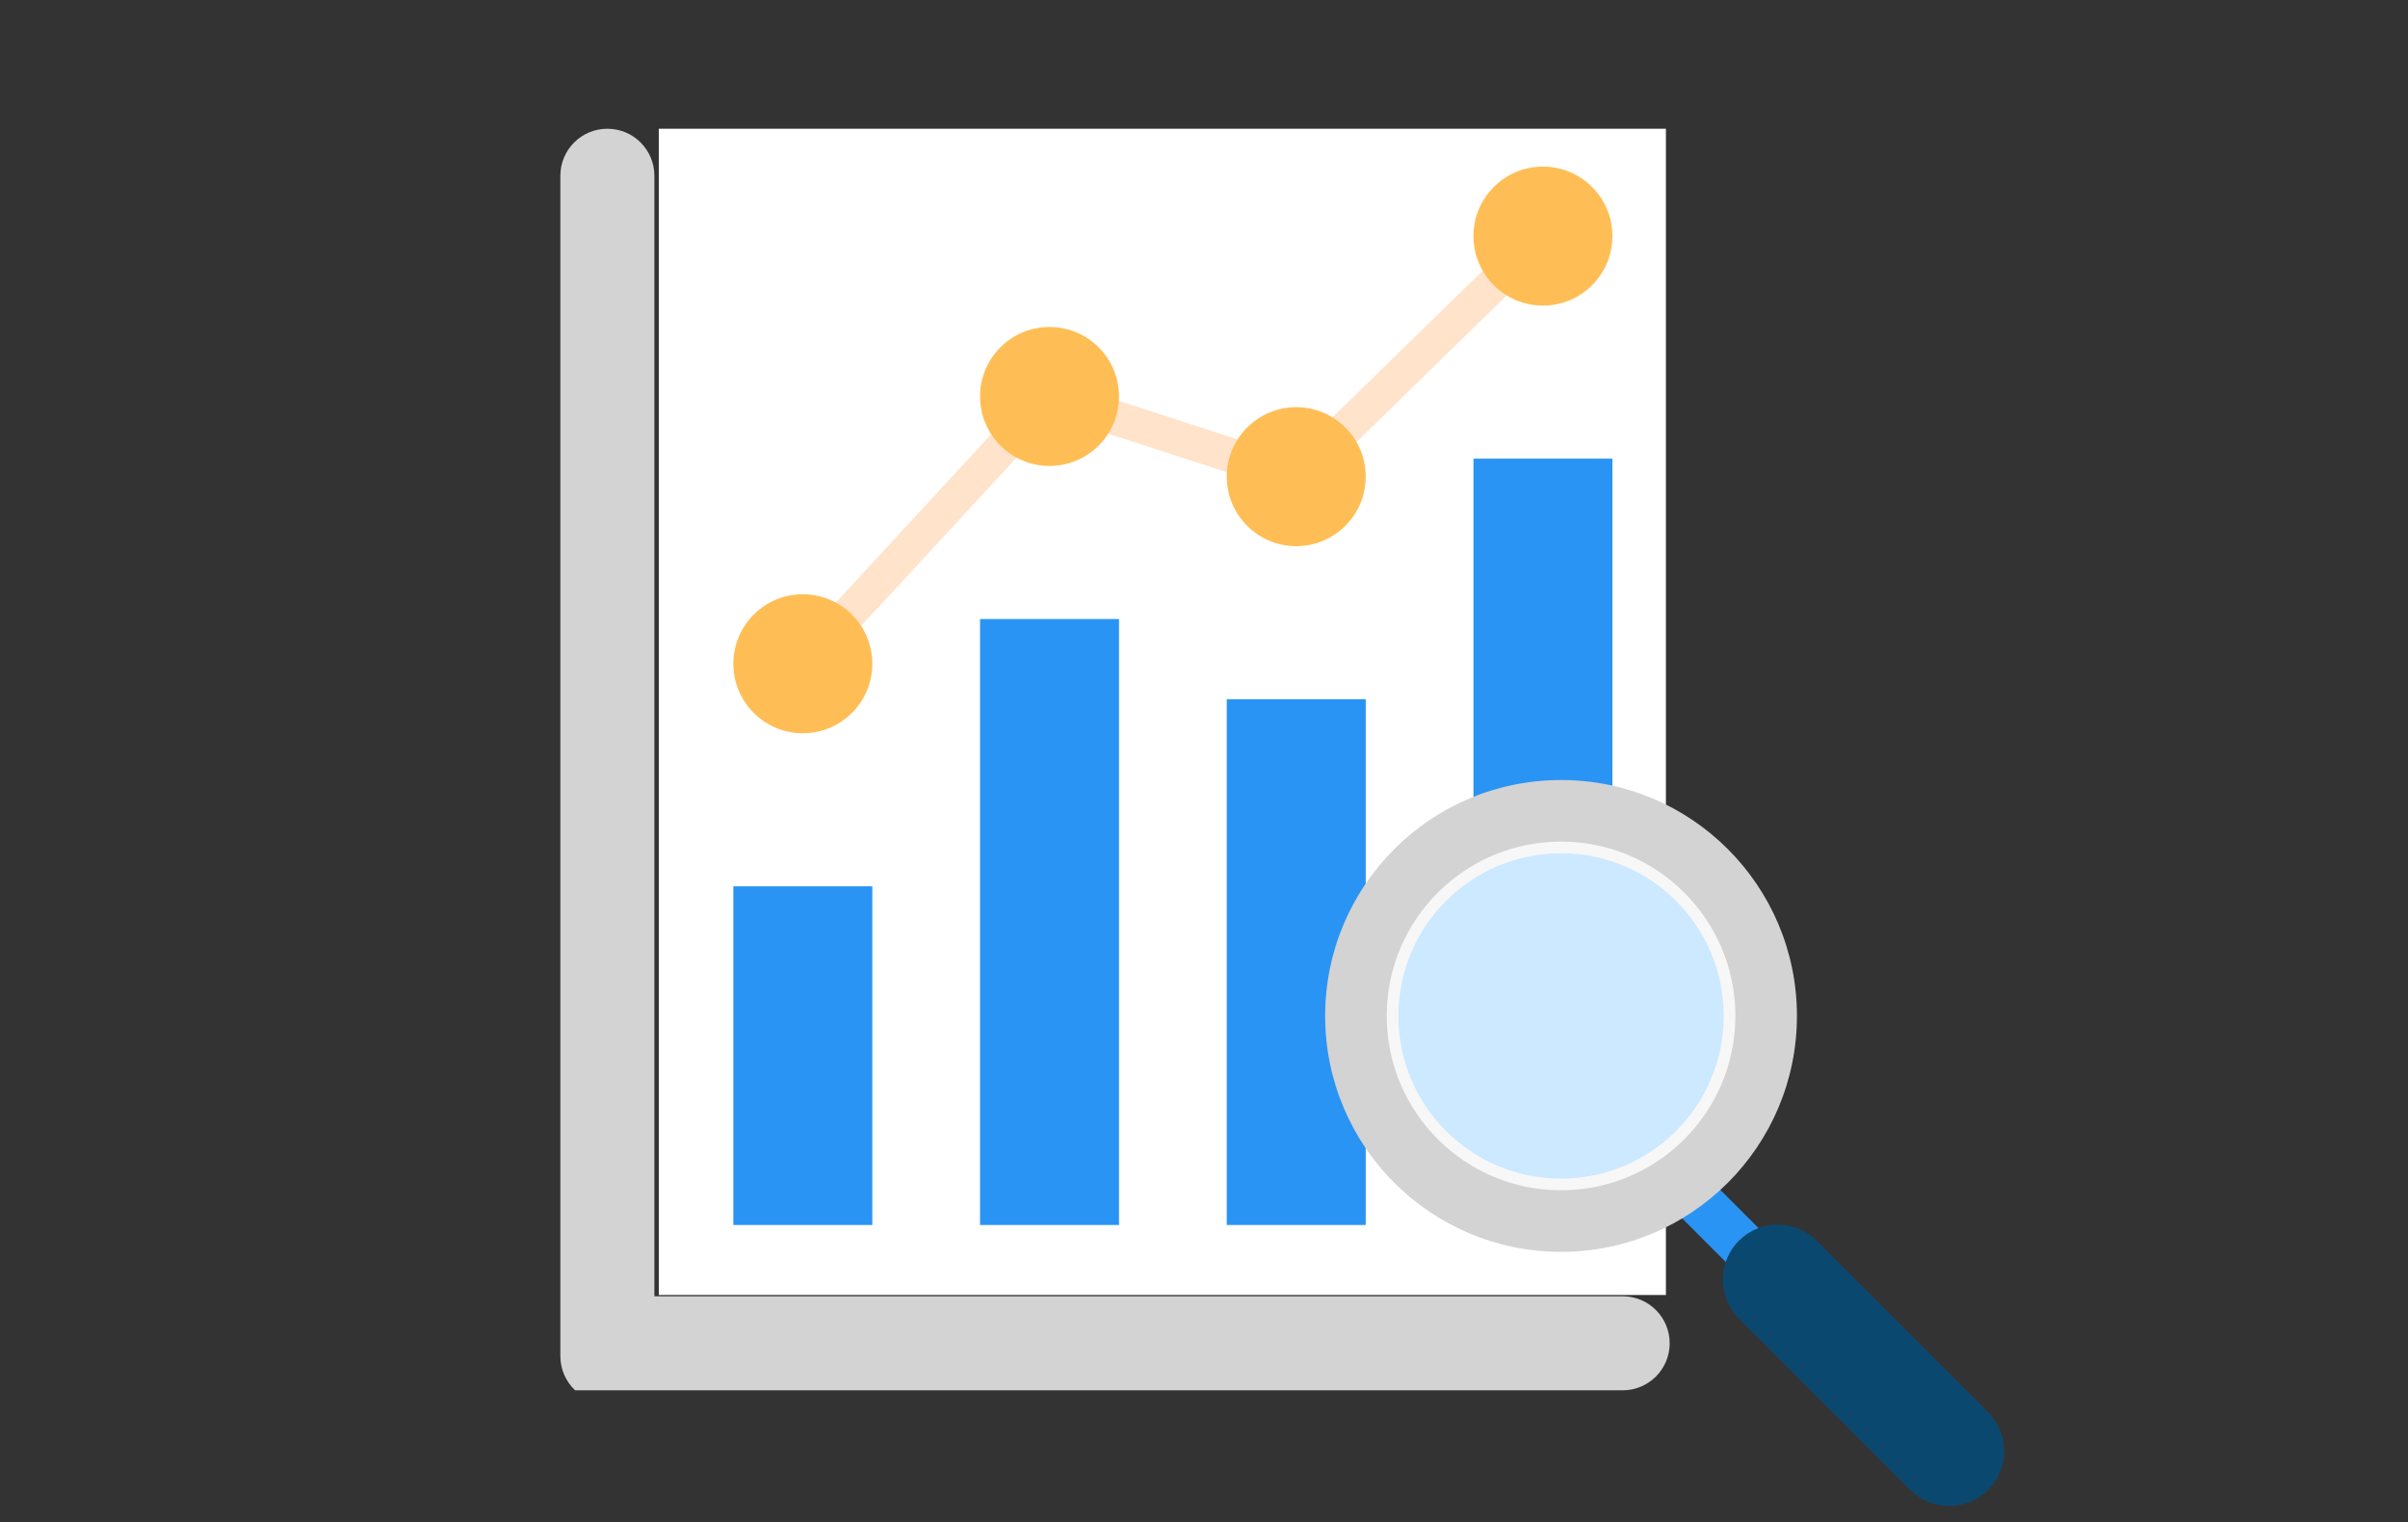 <svg width="318" height="201" viewBox="0 0 318 201" fill="none" xmlns="http://www.w3.org/2000/svg">
<rect x="0" y="0" width="318" height="201" fill="#333333" stroke="none"/>
<rect x="87" y="17" width="133" height="154" fill="white"/>
<path d="M145.868 52.324L165.323 58.643L163.916 62.971L144.462 56.653L145.868 52.324Z" fill="#FFE3CA"/>
<path d="M197.228 34.362L200.406 37.619L177.708 59.756L174.531 56.498L197.228 34.362Z" fill="#FFE3CA"/>
<path d="M132.246 55.883L135.591 58.97L112.374 84.122L109.028 81.035L132.246 55.883Z" fill="#FFE3CA"/>
<path d="M96.846 117.036H115.198V161.758H96.846V117.036Z" fill="#2A94F4"/>
<path d="M129.426 81.74H147.778V161.758H129.426V81.74Z" fill="#2A94F4"/>
<path d="M162.005 92.329H180.357V161.758H162.005V92.329V92.329Z" fill="#2A94F4"/>
<path d="M194.585 60.564H212.936V161.758H194.585V60.564Z" fill="#2A94F4"/>
<path d="M212.936 31.177C212.936 36.245 208.828 40.353 203.761 40.353C198.692 40.353 194.584 36.245 194.584 31.177C194.584 26.109 198.692 22 203.761 22C208.827 22 212.936 26.109 212.936 31.177Z" fill="#FFBE55"/>
<path d="M180.357 62.942C180.357 68.009 176.249 72.117 171.181 72.117C166.112 72.117 162.005 68.009 162.005 62.942C162.005 57.874 166.112 53.766 171.181 53.766C176.249 53.766 180.357 57.874 180.357 62.942Z" fill="#FFBE55"/>
<path d="M147.777 52.354C147.777 57.419 143.669 61.528 138.601 61.528C133.533 61.528 129.425 57.419 129.425 52.354C129.425 47.285 133.533 43.177 138.601 43.177C143.669 43.177 147.777 47.286 147.777 52.354Z" fill="#FFBE55"/>
<path d="M115.198 87.647C115.198 92.715 111.09 96.823 106.022 96.823C100.954 96.823 96.846 92.715 96.846 87.647C96.846 82.58 100.954 78.471 106.022 78.471C111.09 78.471 115.198 82.58 115.198 87.647Z" fill="#FFBE55"/>
<path d="M220.498 177.378C220.498 180.804 217.721 183.587 214.289 183.587H75.948C74.751 182.452 74 180.849 74 179.071V23.209C74 19.777 76.783 17 80.209 17C83.641 17 86.418 19.777 86.418 23.209V171.169H214.29C217.721 171.169 220.498 173.946 220.498 177.378Z" fill="#D3D3D3"/>
<path d="M232.839 167.176C232.229 167.784 231.434 168.089 230.639 168.085C229.843 168.089 229.048 167.784 228.44 167.176L218.723 157.46C217.51 156.247 217.51 154.275 218.723 153.061C219.332 152.452 220.128 152.147 220.923 152.151C221.719 152.148 222.514 152.452 223.123 153.061L232.839 162.776C234.052 163.99 234.052 165.962 232.839 167.176Z" fill="#2A94F4"/>
<path d="M262.552 196.742C261.132 198.162 259.277 198.872 257.423 198.864C255.567 198.872 253.713 198.162 252.294 196.743L229.64 174.09C226.81 171.26 226.81 166.661 229.641 163.831C231.06 162.412 232.915 161.702 234.769 161.711C236.625 161.703 238.479 162.412 239.898 163.832L262.552 186.485C265.382 189.314 265.381 193.914 262.552 196.742Z" fill="#0B4870"/>
<path d="M206.152 165.303C223.356 165.303 237.303 151.356 237.303 134.152C237.303 116.947 223.356 103 206.152 103C188.947 103 175 116.947 175 134.152C175 151.356 188.947 165.303 206.152 165.303Z" fill="#D3D3D3"/>
<path d="M206.152 157.173C218.866 157.173 229.173 146.866 229.173 134.151C229.173 121.437 218.866 111.13 206.152 111.13C193.437 111.13 183.13 121.437 183.13 134.151C183.13 146.866 193.437 157.173 206.152 157.173Z" fill="#F7F7F7"/>
<path d="M206.152 155.633C218.015 155.633 227.633 146.015 227.633 134.151C227.633 122.287 218.015 112.67 206.152 112.67C194.288 112.67 184.67 122.287 184.67 134.151C184.67 146.015 194.288 155.633 206.152 155.633Z" fill="#CCE9FF"/>
</svg>
